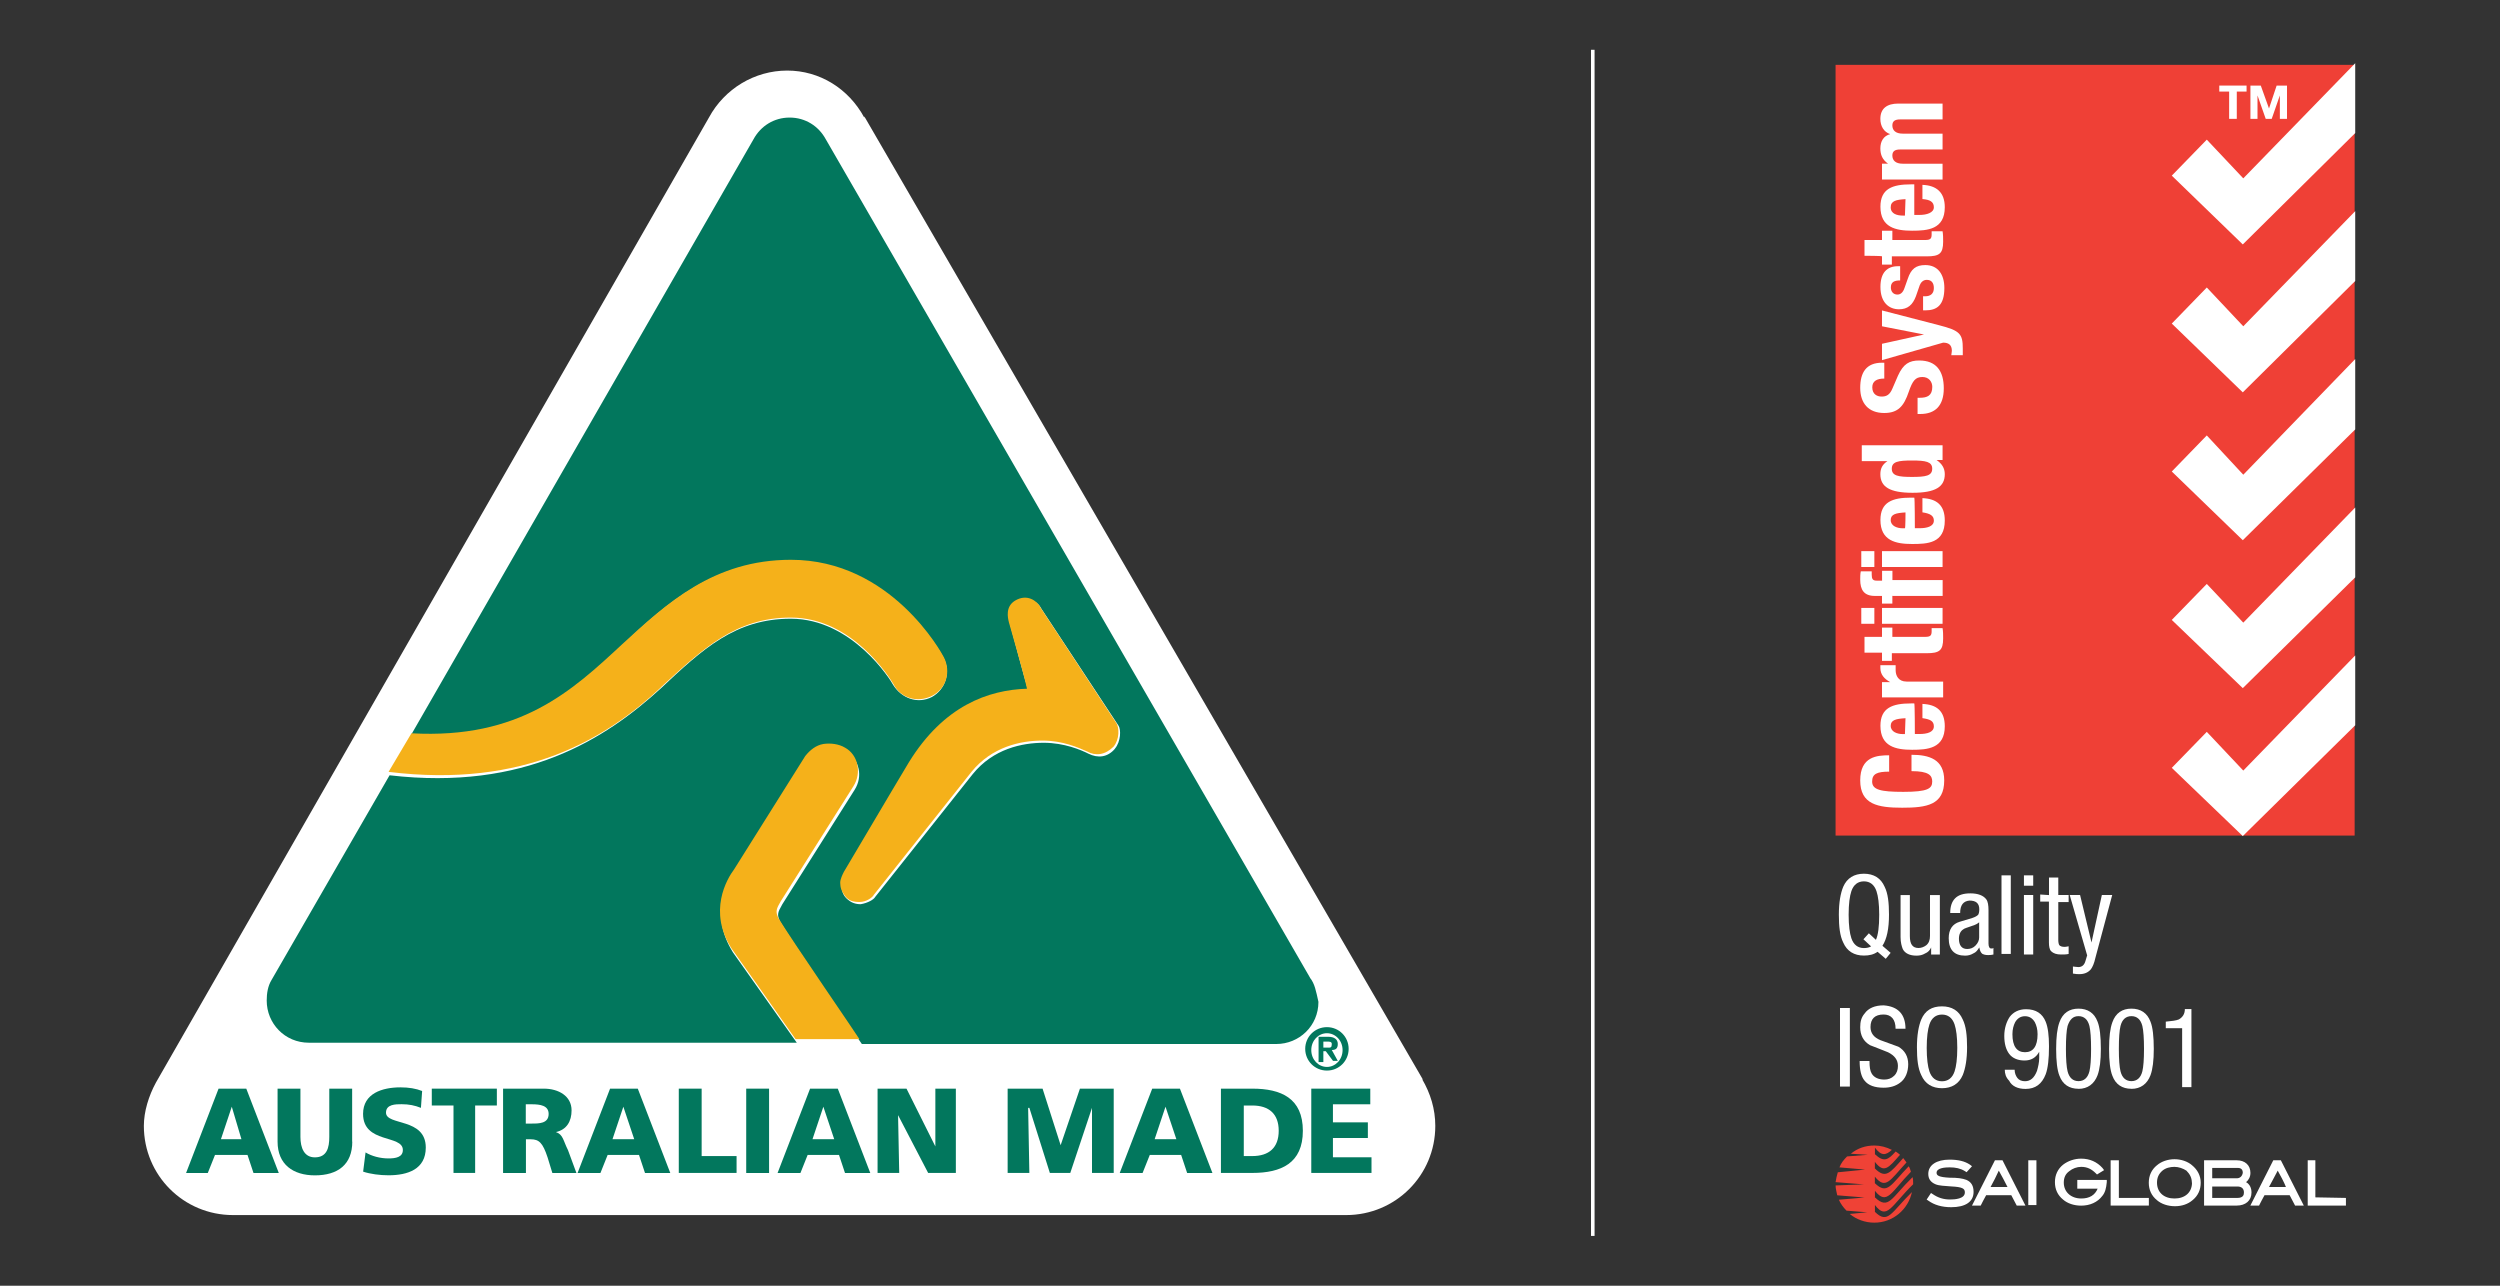 <svg xmlns="http://www.w3.org/2000/svg" id="Layer_1" data-name="Layer 1" viewBox="0 0 350 180"><rect x="0" y="0" width="350" height="180" fill="#333333" stroke="none"/><defs><style>      .cls-1 {        fill: #02775d;      }      .cls-2 {        fill: #fff;      }      .cls-3 {        fill: none;        stroke: #fff;        stroke-miterlimit: 10;        stroke-width: .5px;      }      .cls-4 {        fill: #f5b11a;      }      .cls-5 {        fill: #ef4236;      }      .cls-6 {        fill: #ef4036;      }    </style></defs><g><path class="cls-2" d="M99.25,16.46h0L21.83,151.56c-1.01,1.86-1.69,4.05-1.69,6.07,0,6.92,5.57,12.48,12.48,12.48h155.84c6.92,0,12.48-5.57,12.48-12.48,0-2.36-.67-4.55-1.86-6.58l.17.17L121,16.29v.17c-2.19-4.05-6.24-6.58-10.79-6.58s-8.77,2.53-10.96,6.58"></path><path class="cls-1" d="M185.94,146.67c.34,0,.51,0,.51-.51,0-.34-.34-.34-.67-.34h-.51v.84h.67ZM184.59,145.15h1.35c.84,0,1.35.34,1.35,1.01s-.34.84-.84.84l.84,1.52h-.67l-1.01-1.35h-.34v1.52h-.67v-3.54ZM185.77,149.37c1.18,0,2.19-1.01,2.19-2.36s-1.01-2.36-2.19-2.36-2.19,1.01-2.19,2.36c0,1.35,1.01,2.36,2.19,2.36M185.77,143.8c1.69,0,3.04,1.35,3.04,3.04s-1.35,3.04-3.04,3.04-3.04-1.35-3.04-3.04c0-1.69,1.35-3.04,3.04-3.04"></path><path class="cls-1" d="M32.45,154.94h0l-1.52,4.55h2.87l-1.35-4.55ZM30.6,152.41h3.88l4.55,11.81h-3.54l-.84-2.53h-4.55l-1.01,2.53h-3.04l4.55-11.81Z"></path><path class="cls-1" d="M49.32,159.83c0,3.2-2.02,4.72-5.23,4.72-3.04,0-5.23-1.52-5.23-4.72v-7.42h3.2v6.75c0,1.52.51,2.87,2.02,2.87,1.69,0,2.02-1.35,2.02-2.87v-6.75h3.2s0,7.42,0,7.42Z"></path><path class="cls-1" d="M51.18,161.34c.84.51,2.02.84,3.2.84,1.01,0,2.02-.17,2.02-1.18,0-2.19-5.57-.84-5.57-5.06,0-2.87,2.7-3.71,5.23-3.71,1.18,0,2.19.17,3.04.51l-.17,2.36c-.84-.34-1.69-.51-2.7-.51-.84,0-2.19,0-2.19,1.18,0,1.86,5.57.67,5.57,4.89,0,3.04-2.53,3.88-5.23,3.88-1.18,0-2.53-.17-3.54-.51l.34-2.7Z"></path><polygon class="cls-1" points="63.49 154.77 60.45 154.77 60.45 152.41 69.56 152.41 69.56 154.77 66.52 154.77 66.52 164.21 63.49 164.21 63.49 154.77"></polygon><path class="cls-1" d="M73.61,157.3h.84c1.01,0,2.36,0,2.36-1.35,0-1.18-1.18-1.35-2.36-1.35h-.84v2.7ZM70.57,152.41h5.57c2.02,0,3.88,1.01,3.88,3.04,0,1.52-.67,2.7-2.19,3.04h0c1.01.34,1.01,1.18,1.69,2.53l1.18,3.2h-3.37l-.67-2.19c-.67-2.02-1.18-2.53-2.36-2.53h-.67v4.72h-3.2v-11.81h.17Z"></path><path class="cls-1" d="M87.27,154.94h0l-1.52,4.55h3.04l-1.52-4.55ZM85.41,152.41h3.88l4.55,11.81h-3.54l-.84-2.53h-4.39l-1.01,2.53h-3.2l4.55-11.81Z"></path><polygon class="cls-1" points="95.03 152.41 98.23 152.41 98.23 161.85 103.12 161.85 103.12 164.21 95.03 164.21 95.03 152.41"></polygon><rect class="cls-1" x="104.47" y="152.41" width="3.2" height="11.81"></rect><path class="cls-1" d="M115.27,154.94h0l-1.52,4.55h3.04l-1.52-4.55ZM113.41,152.41h3.88l4.55,11.81h-3.54l-.84-2.53h-4.39l-1.01,2.53h-3.2l4.55-11.81Z"></path><polygon class="cls-1" points="122.86 152.41 126.91 152.41 130.95 160.5 130.95 160.5 130.95 152.41 133.82 152.41 133.82 164.21 129.94 164.21 125.73 156.12 125.73 156.12 125.89 164.21 122.86 164.21 122.86 152.41"></polygon><polygon class="cls-1" points="141.07 152.41 145.96 152.41 148.49 160.33 148.49 160.33 151.19 152.41 155.92 152.41 155.92 164.21 152.88 164.21 152.88 155.1 152.88 155.1 149.84 164.21 146.98 164.21 144.11 155.1 143.94 155.1 144.11 164.21 141.07 164.21 141.07 152.41"></polygon><path class="cls-1" d="M163.17,154.94h0l-1.52,4.55h3.04l-1.52-4.55ZM161.31,152.41h3.88l4.55,11.81h-3.54l-.84-2.53h-4.39l-1.01,2.53h-3.2l4.55-11.81Z"></path><path class="cls-1" d="M174.13,161.85h1.18c2.36,0,3.71-1.18,3.71-3.54s-1.35-3.54-3.71-3.54h-1.18v7.08ZM170.93,152.41h4.39c4.05,0,7.08,1.35,7.08,5.9s-3.04,5.9-7.08,5.9h-4.39v-11.81Z"></path><polygon class="cls-1" points="183.58 152.41 191.84 152.41 191.84 154.6 186.61 154.6 186.61 157.13 191.5 157.13 191.5 159.32 186.61 159.32 186.61 162.02 192.01 162.02 192.01 164.21 183.58 164.21 183.58 152.41"></polygon><path class="cls-1" d="M156.08,104.84c-1.01,1.18-2.36,1.35-3.71.67-1.01-.51-3.37-1.52-6.24-1.52-3.04,0-7.08.84-9.95,4.39l-13.66,17.2c-.17.34-1.01.84-2.02,1.01-.67,0-1.35-.17-2.02-.84-.51-.51-.67-1.18-.67-1.86,0-.51.17-1.18.51-1.52,6.07-10.29,9.11-15.35,9.11-15.35,4.89-8.1,11.13-10.12,16.53-10.29-.51-1.69-2.53-9.28-2.53-9.28-.17-.84-.51-2.19.84-3.04,1.69-1.01,3.04-.17,3.54.84l10.79,16.36c.34.51.34,2.19-.51,3.2M183.41,136.89L115.61,19.5c-1.01-1.86-2.87-3.04-5.06-3.04s-4.05,1.18-5.06,3.04l-47.9,83.32c15.18.84,22.43-5.9,29.52-12.48,6.24-5.9,12.82-11.81,23.61-11.81,14,0,21.08,12.99,21.42,13.66,1.01,2.02.17,4.39-1.69,5.4-2.02,1.01-4.22.17-5.4-1.69-.34-.67-5.73-9.28-14.34-9.28-7.76,0-12.31,4.22-18.22,9.78-7.76,7.08-19.06,14.34-37.95,12.14l-16.53,28.67c-.51.84-.67,1.86-.67,2.87,0,3.2,2.53,5.9,5.9,5.9h68.31c-.84-1.18-8.94-12.65-8.94-12.65-3.37-5.4-.67-9.78.34-11.13l9.95-15.85c.51-.84,1.52-1.52,2.53-1.69s2.02,0,3.04.51c1.86,1.18,2.36,3.54,1.18,5.4l-10.12,16.02c-.67,1.18-.84,1.52-.17,2.7,1.86,3.04,11.13,16.7,11.3,16.87h58.02c3.2,0,5.9-2.53,5.9-5.9-.34-1.52-.51-2.53-1.18-3.37"></path><path class="cls-4" d="M145.63,84.94c-.51-.84-1.86-1.86-3.54-.84-1.35.84-1.01,2.36-.84,3.04,0,0,2.19,7.59,2.53,9.28-5.4.17-11.64,2.36-16.53,10.29,0,0-3.04,5.06-9.11,15.35-.17.34-.51,1.01-.51,1.52,0,.67.17,1.18.67,1.86.51.67,1.18.84,2.02.84,1.01,0,1.86-.67,2.02-1.01l13.66-17.2c2.87-3.54,6.92-4.39,9.95-4.39,2.87,0,5.06,1.01,6.24,1.52,1.18.67,2.53.51,3.71-.67.84-1.01.84-2.7.34-3.37l-10.63-16.19Z"></path><path class="cls-4" d="M92.5,96.24c5.9-5.4,10.46-9.78,18.22-9.78,8.6,0,13.83,8.43,14.34,9.28,1.01,2.02,3.37,2.7,5.4,1.69s2.7-3.37,1.69-5.4c-.34-.67-7.42-13.66-21.42-13.66-10.79,0-17.37,6.07-23.61,11.81-7.08,6.58-14.34,13.32-29.52,12.48l-3.2,5.4c19.06,2.36,30.53-4.72,38.12-11.81"></path><path class="cls-4" d="M109.36,126.09l10.12-16.02c1.18-1.86.67-4.39-1.18-5.4-.84-.51-2.02-.67-3.04-.51-1.01.17-1.86.84-2.53,1.69l-9.95,15.85c-1.01,1.35-3.71,5.9-.34,11.13,0,0,8.26,11.64,8.94,12.65h8.94c-.17-.34-9.45-13.83-11.3-16.87-.51-1.01-.34-1.35.34-2.53"></path></g><g><rect class="cls-6" x="256.98" y="9.08" width="72.67" height="107.9"></rect><polygon class="cls-2" points="329.73 8.85 314.06 24.97 308.95 19.55 304.05 24.59 313.99 34.22 329.73 18.63 329.73 8.85"></polygon><polygon class="cls-2" points="308.95 40.25 314.06 45.68 329.73 29.56 329.73 39.34 313.99 54.93 304.05 45.3 308.95 40.25"></polygon><polygon class="cls-2" points="308.95 60.96 314.06 66.46 329.73 50.27 329.73 60.12 313.99 75.63 304.05 66.01 308.95 60.96"></polygon><polygon class="cls-2" points="308.95 81.75 314.06 87.17 329.73 71.05 329.73 80.83 313.99 96.34 304.05 86.79 308.95 81.75"></polygon><polygon class="cls-2" points="329.73 91.76 314.06 107.88 308.95 102.46 304.05 107.5 313.99 117.05 329.73 101.54 329.73 91.76"></polygon><path class="cls-2" d="M264.47,108.03c-1.68,0-2.37.31-2.37,1.38,0,1.15,1.15,1.45,4.36,1.45,3.44,0,4.05-.46,4.05-1.45,0-.84-.46-1.45-2.9-1.45v-2.29c2.45,0,4.58.61,4.58,3.59,0,3.44-2.45,3.82-5.88,3.82s-5.88-.46-5.88-3.82,2.37-3.52,4.05-3.52c0,0,0,2.29,0,2.29Z"></path><path class="cls-2" d="M268.06,102.76h.69c.99,0,1.99-.23,1.99-1.07,0-.76-.53-.99-1.6-1.15v-1.99c1.99.08,3.13.99,3.13,3.13,0,3.13-2.45,3.29-4.58,3.29-2.29,0-4.43-.46-4.43-3.36,0-2.52,1.68-3.13,4.28-3.13h.46c.08,0,.08,4.28.08,4.28ZM266.76,100.55c-1.3.08-2.06.23-2.06,1.07s.92,1.15,1.68,1.15h.31l.08-2.22h0Z"></path><path class="cls-2" d="M263.48,97.56v-2.06h1.15c-.84-.46-1.38-1.07-1.38-1.99v-.38h2.14v.69c0,.76.38,1.6,1.53,1.6h5.12v2.22h-8.56v-.08Z"></path><path class="cls-2" d="M261.03,91.38v-2.22h2.45v-1.3h1.45v1.3h4.58c.69,0,.92-.15.92-.76v-.46h1.53c.08.46.08.92.08,1.45,0,1.68-.53,2.06-2.29,2.06h-4.89v1.07h-1.38v-1.15h-2.45Z"></path><path class="cls-2" d="M260.58,85.11h1.83v2.22h-1.83v-2.22ZM263.48,85.11h8.48v2.22h-8.48v-2.22Z"></path><path class="cls-2" d="M264.93,83.35v1.15h-1.45v-1.07h-.99c-1.53,0-2.06-.84-2.06-2.29,0-.38,0-.76.08-1.15h1.53v.46c0,.61.15.84.69.84h.76v-1.38h1.45v1.3h7.03v2.22h-7.03v-.08Z"></path><path class="cls-2" d="M260.58,77.16h1.83v2.22h-1.83v-2.22ZM263.48,77.16h8.48v2.22h-8.48v-2.22Z"></path><path class="cls-2" d="M268.06,73.95h.69c.99,0,1.99-.23,1.99-1.07,0-.69-.53-.99-1.6-1.15v-1.99c1.99.08,3.13.99,3.13,3.13,0,3.21-2.45,3.29-4.58,3.29-2.29,0-4.43-.46-4.43-3.36,0-2.52,1.68-3.13,4.28-3.13h.46c.08,0,.08,4.28.08,4.28ZM266.76,71.74c-1.3.08-2.06.23-2.06,1.07s.92,1.15,1.68,1.15h.31c.08,0,.08-2.22.08-2.22Z"></path><path class="cls-2" d="M271.12,64.4h0c.76.53,1.15,1.15,1.15,1.99,0,1.76-1.3,2.6-4.51,2.6s-4.51-.84-4.51-2.6c0-.84.31-1.38.99-1.83h-3.59v-2.22h11.31v2.06h-.84ZM270.51,65.62c0-.99-.92-1.15-2.83-1.15s-2.83.15-2.83,1.15.92,1.15,2.83,1.15,2.83-.15,2.83-1.15"></path><path class="cls-2" d="M268.45,55.69h.31c1.07,0,1.76-.31,1.76-1.53,0-.69-.46-1.38-1.38-1.38-.99,0-1.38.53-1.91,2.06-.69,2.06-1.53,2.98-3.44,2.98-2.22,0-3.36-1.38-3.36-3.52s.84-3.52,3.06-3.52h.31v2.22c-1.07,0-1.68.38-1.68,1.22,0,.99.69,1.3,1.3,1.3.69,0,1.15-.23,1.53-1.15l.76-1.76c.76-1.68,1.6-2.14,2.98-2.14,2.37,0,3.44,1.45,3.44,3.9s-1.22,3.59-3.29,3.59h-.38v-2.29h0Z"></path><path class="cls-2" d="M273.18,49.73c0-.15.08-.38.08-.61,0-.84-.46-1.15-1.22-1.15l-8.56,2.45v-2.29l5.88-1.3h0l-5.88-1.15v-2.22l7.95,2.06c2.98.76,3.36,1.22,3.36,3.29v.92h-1.6Z"></path><path class="cls-2" d="M269.21,41.48h.31c.76,0,1.22-.38,1.22-1.15,0-.69-.31-1.15-.99-1.15-.53,0-.84.38-.99.76l-.53,1.53c-.46,1.22-1.15,1.83-2.37,1.83-1.38,0-2.6-.92-2.6-3.13,0-1.99.92-2.9,2.45-2.9h.31v1.99c-.84,0-1.3.23-1.3.99,0,.53.31.99.92.99.38,0,.76-.23.99-.92l.46-1.3c.46-1.38,1.15-1.91,2.45-1.91,1.76,0,2.67,1.3,2.67,3.21,0,2.45-1.07,3.13-2.67,3.13h-.31v-1.99h0Z"></path><path class="cls-2" d="M261.03,35.82v-2.22h2.45v-1.3h1.45v1.3h4.58c.69,0,.92-.15.92-.76v-.46h1.53c.08.46.08.92.08,1.45,0,1.68-.53,2.06-2.29,2.06h-4.89v1.15h-1.38v-1.15c0-.08-2.45-.08-2.45-.08Z"></path><path class="cls-2" d="M268.06,30.09h.69c.99,0,1.99-.31,1.99-1.07s-.53-1.07-1.6-1.15v-1.99c1.99.08,3.13,1.07,3.13,3.13,0,3.13-2.45,3.29-4.58,3.29-2.29,0-4.43-.46-4.43-3.36,0-2.52,1.68-3.13,4.28-3.13h.46v4.28h.08ZM266.76,27.88c-1.3.08-2.06.23-2.06,1.15s.92,1.15,1.68,1.15h.31l.08-2.29h0Z"></path><path class="cls-2" d="M263.48,24.97v-2.06h.84c-.76-.53-1.07-1.22-1.07-2.14,0-.99.46-1.76,1.38-1.99h0c-.92-.31-1.38-1.15-1.38-2.14,0-1.45.92-2.14,2.52-2.14h6.19v2.22h-5.96c-.69,0-1.07.23-1.07.84,0,.69.46,1.15,1.45,1.15h5.58v2.22h-5.96c-.69,0-1.07.23-1.07.84,0,.69.46,1.15,1.45,1.15h5.58v2.22h-8.48v-.15Z"></path><polygon class="cls-2" points="312.08 12.82 310.7 12.82 310.7 11.98 314.52 11.98 314.52 12.82 313.15 12.82 313.15 16.64 312.08 16.64 312.08 12.82"></polygon><polygon class="cls-2" points="315.06 11.98 316.51 11.98 317.66 15.19 317.66 15.19 318.73 11.98 320.18 11.98 320.18 16.64 319.18 16.64 319.18 13.36 319.18 13.36 318.04 16.64 317.2 16.64 316.05 13.36 316.05 13.36 316.05 16.64 315.06 16.64 315.06 11.98"></polygon><path class="cls-2" d="M264.01,134.24l-1.15-.99c-.53.38-1.15.53-1.91.53-1.38,0-2.37-.61-2.9-1.83-.46-.92-.61-2.22-.61-3.9s.23-2.98.61-3.9c.53-1.22,1.53-1.83,2.9-1.83s2.37.61,2.9,1.83c.46.92.61,2.22.61,3.9,0,1.99-.31,3.44-.92,4.36l1.15.99-.69.84h0ZM261.95,132.49l-1.07-.99.76-.84.99.92c.31-.69.46-1.83.46-3.52,0-1.53-.15-2.6-.38-3.29-.31-.92-.92-1.38-1.76-1.38s-1.45.46-1.76,1.38c-.23.69-.38,1.76-.38,3.29s.15,2.6.38,3.29c.31.92.92,1.38,1.76,1.38.38,0,.76-.08.99-.23"></path><path class="cls-2" d="M271.58,125.3v8.33h-1.22v-.99h0c-.15.38-.46.69-.84.84-.38.23-.76.31-1.22.31-.92,0-1.6-.31-1.91-.92-.15-.38-.31-.92-.31-1.68v-5.88h1.3v5.73c0,1.15.38,1.68,1.22,1.68.38,0,.76-.15,1.07-.38.38-.31.53-.76.53-1.3v-5.73h1.38Z"></path><path class="cls-2" d="M274.41,127.82h-1.38c0-.92.23-1.6.69-2.06.46-.46,1.15-.69,2.14-.69,1.07,0,1.83.31,2.22.84.23.31.31.84.31,1.53v4.66c0,.46.15.69.38.69.15,0,.23,0,.31-.08v.92c-.31.08-.61.08-.76.08-.38,0-.61-.08-.76-.15-.23-.15-.38-.46-.46-.92h0c-.23.38-.46.69-.84.84-.38.23-.76.31-1.15.31-1.53,0-2.29-.84-2.29-2.45,0-1.22.53-1.99,1.53-2.29l1.76-.53c.46-.15.69-.31.84-.46.08-.15.15-.38.15-.76,0-.84-.46-1.22-1.38-1.22-.84.08-1.3.61-1.3,1.76h0ZM277.08,131.26v-2.14c-.15.15-.53.38-1.07.53-.61.23-.99.31-1.15.46-.38.23-.61.69-.61,1.3,0,.92.38,1.45,1.15,1.45.46,0,.84-.15,1.15-.46.38-.38.53-.76.53-1.15"></path><rect class="cls-2" x="280.21" y="122.55" width="1.3" height="11"></rect><path class="cls-2" d="M283.35,122.55h1.3v1.45h-1.3v-1.45ZM283.35,125.3h1.3v8.33h-1.3v-8.33Z"></path><path class="cls-2" d="M286.86,125.3v-2.45h1.3v2.45h1.45v.99h-1.45v5.35c0,.31.08.61.15.69.15.15.38.23.69.23.08,0,.31,0,.61-.08v1.07c-.31.08-.69.08-1.07.08-.61,0-1.07-.15-1.38-.46-.23-.23-.31-.69-.31-1.22v-5.73h-1.22v-.99l1.22.08h0Z"></path><path class="cls-2" d="M292.21,133.78l-2.45-8.48h1.45l1.6,6.65h0l1.45-6.65h1.45l-2.37,8.86c-.15.69-.38,1.22-.61,1.53-.38.46-.92.69-1.6.69-.23,0-.53,0-.92-.08v-.99c.15,0,.46.08.76.08.53,0,.84-.31.99-.84l.23-.76h0Z"></path><rect class="cls-2" x="257.6" y="141.12" width="1.38" height="11"></rect><path class="cls-2" d="M266.76,144.02h-1.38c0-1.3-.61-1.99-1.68-1.99-1.22,0-1.83.61-1.83,1.76,0,.84.46,1.45,1.38,1.83.84.31,1.68.61,2.52.92.92.53,1.38,1.38,1.38,2.45s-.38,2.06-1.15,2.6c-.61.46-1.38.69-2.29.69-1.22,0-2.14-.31-2.67-.99-.46-.53-.69-1.45-.69-2.75h1.38c0,.84.08,1.38.31,1.76.31.53.92.84,1.76.84.53,0,.99-.15,1.38-.53s.53-.84.53-1.38c0-.84-.46-1.45-1.38-1.91-.84-.31-1.68-.69-2.52-.99-.92-.53-1.38-1.38-1.38-2.52,0-.76.15-1.38.61-1.91.53-.76,1.45-1.15,2.67-1.15,1.99.15,3.06,1.22,3.06,3.29"></path><path class="cls-2" d="M271.88,140.89c1.38,0,2.37.61,2.9,1.83.46.92.61,2.22.61,3.9s-.23,2.98-.61,3.9c-.53,1.22-1.53,1.83-2.9,1.83s-2.37-.61-2.9-1.83c-.46-.92-.61-2.22-.61-3.9s.23-2.98.61-3.9c.53-1.22,1.45-1.83,2.9-1.83M271.88,142.04c-.84,0-1.45.46-1.76,1.38-.23.69-.38,1.76-.38,3.29s.15,2.6.38,3.29c.31.92.92,1.38,1.76,1.38s1.45-.46,1.76-1.38c.23-.69.38-1.76.38-3.29s-.15-2.6-.38-3.29c-.31-.92-.92-1.38-1.76-1.38"></path><path class="cls-2" d="M280.67,149.76h1.38c0,.46.15.84.38,1.15s.61.46,1.07.46c.76,0,1.3-.46,1.68-1.45.15-.53.31-1.15.31-1.83v-.84h0c-.46.84-1.15,1.22-2.06,1.22s-1.68-.31-2.14-.92c-.46-.61-.69-1.45-.69-2.52s.31-1.99.76-2.67c.53-.69,1.3-1.07,2.29-1.07,1.38,0,2.29.61,2.75,1.76.31.76.46,1.91.46,3.44,0,1.76-.15,3.06-.46,3.9-.53,1.38-1.45,2.06-2.83,2.06-1.07,0-1.91-.38-2.29-1.15-.46-.46-.61-.99-.61-1.53M285.26,144.79c0-.69-.15-1.22-.38-1.68-.31-.53-.76-.84-1.38-.84s-1.07.31-1.38.84c-.23.46-.38.99-.38,1.68,0,1.68.61,2.52,1.76,2.52s1.76-.84,1.76-2.52"></path><path class="cls-2" d="M290.99,152.43c-1.3,0-2.22-.61-2.67-1.83-.31-.76-.46-2.06-.46-3.74s.15-2.9.46-3.74c.46-1.3,1.38-1.91,2.67-1.91s2.22.61,2.67,1.83c.31.76.46,2.06.46,3.82,0,1.6-.15,2.83-.46,3.67-.46,1.22-1.38,1.91-2.67,1.91M289.23,146.85c0,1.45.08,2.52.23,3.13.23.92.76,1.38,1.53,1.38s1.3-.46,1.53-1.38c.15-.61.23-1.68.23-3.13s-.08-2.6-.23-3.21c-.23-.92-.76-1.38-1.53-1.38s-1.22.46-1.53,1.38c-.15.61-.23,1.68-.23,3.21"></path><path class="cls-2" d="M298.4,152.43c-1.3,0-2.22-.61-2.67-1.83-.31-.76-.46-2.06-.46-3.74s.15-2.9.46-3.74c.46-1.3,1.38-1.91,2.67-1.91s2.22.61,2.67,1.83c.31.76.46,2.06.46,3.82,0,1.6-.15,2.83-.46,3.67-.46,1.22-1.38,1.91-2.67,1.91M296.64,146.85c0,1.45.08,2.52.23,3.13.23.92.76,1.38,1.53,1.38s1.3-.46,1.53-1.38c.15-.61.23-1.68.23-3.13s-.08-2.6-.23-3.21c-.23-.92-.76-1.38-1.53-1.38s-1.3.46-1.53,1.38c-.15.61-.23,1.68-.23,3.21"></path><path class="cls-2" d="M303.21,143.95v-.92c.84-.08,1.45-.15,1.83-.31.53-.31.84-.76.84-1.45h.92v10.93h-1.3v-8.25h-2.29Z"></path><g><path class="cls-5" d="M262.49,169.62v-.92c1.68,2.22,2.29.08,5.35-2.9v-.08c0-.31,0-.61-.08-.92-2.98,2.9-3.36,4.66-5.27,2.83v-.92c1.68,2.14,2.29.15,5.04-2.67-.08-.23-.15-.53-.31-.76-2.52,2.6-2.98,4.05-4.74,2.37v-.92c1.53,1.91,2.14.46,4.43-1.99-.15-.23-.31-.38-.46-.61-1.83,2.06-2.45,2.98-3.97,1.45v-.92c1.3,1.68,1.91.84,3.52-.99-.15-.15-.38-.31-.61-.46-1.07,1.22-1.68,1.53-2.9.38v-.92c.92,1.22,1.53,1.07,2.37.31-.76-.38-1.6-.61-2.45-.61-1.22,0-2.37.38-3.29,1.15l2.37.15-2.9.23c-.46.46-.84.92-1.07,1.53l3.59.31-3.82.38c-.15.46-.23.92-.31,1.38l3.97.31-3.97.15c0,.46.15.92.23,1.38l3.82.31-3.59.31c.23.53.61,1.07,1.07,1.53l2.9.23-2.45.23c.92.76,2.14,1.22,3.44,1.22,2.6,0,4.74-1.83,5.27-4.28-2.9,2.83-3.36,4.58-5.2,2.75h0Z"></path><g><path class="cls-2" d="M275.32,165.19c-.61-.23-1.3-.31-2.29-.31h-.08c-1.53-.08-1.83-.31-1.83-.69,0-.69,1.22-.76,1.83-.76.84,0,1.53.15,2.14.53l.23.15.76-.84-.31-.23c-.69-.46-1.6-.69-2.83-.69-1.83,0-2.98.76-2.98,1.99,0,.69.31,1.15.99,1.45.53.23,1.3.23,2.22.31,1.6.08,1.91.31,1.91.84,0,.92-1.45.99-2.06.99-.92,0-1.68-.23-2.45-.76l-.23-.15-.61.92.23.15c.84.61,1.91.92,3.21.92,1.99,0,3.13-.76,3.13-2.14,0-.84-.31-1.38-.99-1.68h0Z"></path><path class="cls-2" d="M280.21,162.44h-.92l-3.21,6.34h1.22s.61-1.22.76-1.45h3.52c.15.31.76,1.45.76,1.45h1.22l-3.21-6.34h-.15ZM281.05,166.18h-2.37c.31-.53.92-1.76,1.15-2.29.31.53.92,1.68,1.22,2.29Z"></path><polygon class="cls-2" points="283.96 162.44 283.96 168.71 285.1 168.71 285.1 162.44 284.8 162.44 283.96 162.44"></polygon><path class="cls-2" d="M290.84,166.41h2.83c-.38.92-1.15,1.38-2.29,1.38-1.45,0-2.45-.92-2.45-2.22,0-.69.23-1.22.76-1.6.46-.38,1.07-.61,1.68-.61.84,0,1.45.31,2.06.92l.15.15.99-.61-.23-.31c-.76-.84-1.76-1.3-2.98-1.3-.92,0-1.83.31-2.52.84-.76.61-1.15,1.45-1.15,2.45s.38,1.83,1.15,2.45c.61.53,1.53.84,2.52.84,1.22,0,2.29-.46,2.98-1.38h0c.38-.46.53-1.07.61-1.91v-.31h-4.13v1.22h0Z"></path><path class="cls-2" d="M296.64,162.44h-1.15v6.34h5.35v-1.07h-4.2v-5.27h0Z"></path><path class="cls-2" d="M306.88,163.13c-.61-.53-1.53-.84-2.45-.84s-1.83.31-2.45.84c-.76.61-1.15,1.45-1.15,2.45s.38,1.83,1.15,2.45c.61.53,1.53.84,2.52.84s1.83-.31,2.45-.84h0c.76-.61,1.15-1.45,1.15-2.45s-.46-1.83-1.22-2.45h0ZM306.88,165.57c0,1.38-.99,2.22-2.45,2.22s-2.45-.84-2.45-2.22c0-.69.23-1.22.76-1.68.46-.38,1.07-.53,1.68-.53s1.22.23,1.68.53c.46.46.76.99.76,1.68h0Z"></path><path class="cls-2" d="M314.45,165.5c.38-.31.61-.76.61-1.3,0-1.07-.76-1.76-1.91-1.76h-4.58v6.34h4.58c1.22,0,2.06-.69,2.06-1.83,0-.61-.23-1.15-.76-1.45h0ZM309.71,166.11h3.52c.61,0,.92.31.92.84,0,.31-.08.76-.92.76h-3.52v-1.6h0ZM313.15,164.96h-3.44v-1.45h3.59c.46,0,.69.23.69.69-.08.46-.38.76-.84.76h0Z"></path><path class="cls-2" d="M319.18,162.44h-.92l-3.21,6.34h1.22s.61-1.22.76-1.45h3.52c.15.31.76,1.45.76,1.45h1.22l-3.21-6.34h-.15ZM320.03,166.18h-2.37c.31-.53.92-1.76,1.22-2.29.31.53.92,1.68,1.15,2.29Z"></path><path class="cls-2" d="M324.15,167.64v-5.2h-1.07v6.34h5.35v-1.07l-4.28-.08h0Z"></path></g></g></g><line class="cls-3" x1="222.99" y1="6.97" x2="222.99" y2="173.03"></line></svg>